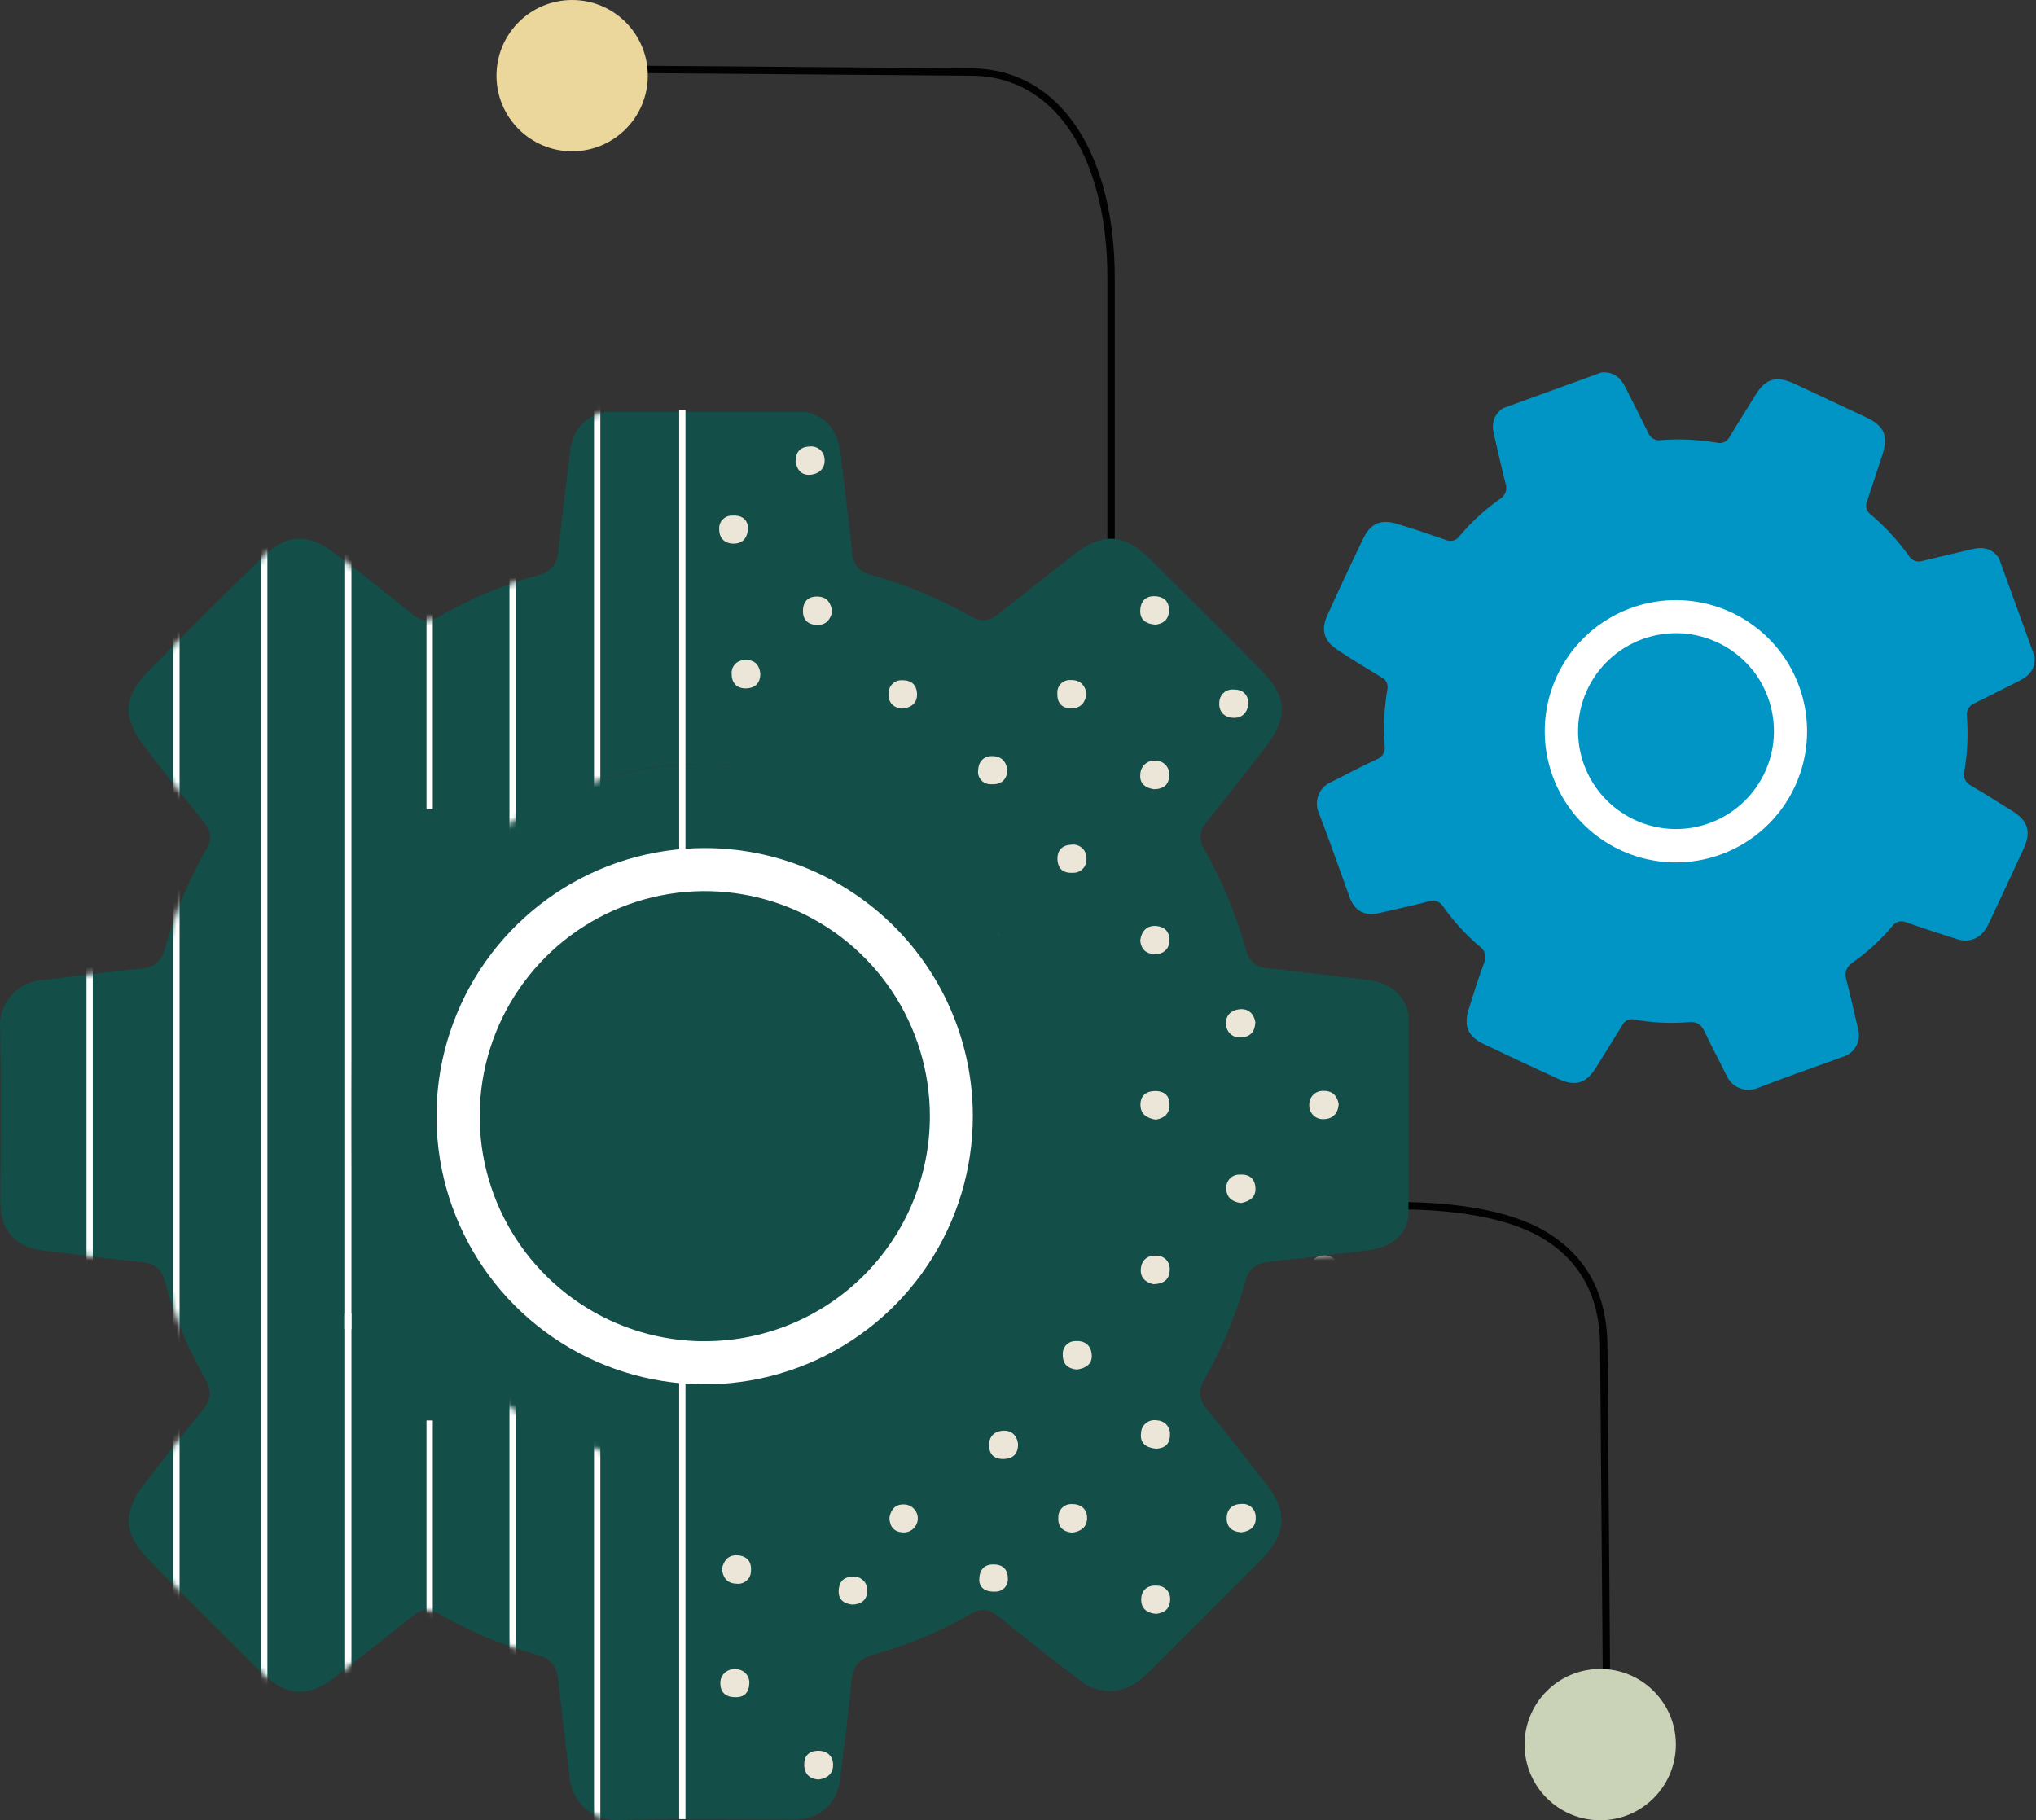 <svg width="340" height="304" viewBox="0 0 340 304" fill="none" xmlns="http://www.w3.org/2000/svg">
<rect x="0" y="0" width="340" height="304" fill="#333333" stroke="none"/>
<path d="M118.076 246.623C150.955 246.623 177.609 219.969 177.609 187.09C177.609 154.211 150.955 127.557 118.076 127.557C85.197 127.557 58.543 154.211 58.543 187.09C58.543 219.969 85.197 246.623 118.076 246.623Z" fill="#134E48"/>
<path d="M185.542 176.1V46.366C185.542 26.839 177.24 12.351 162.568 12.033L98.074 11.515" stroke="#020202" stroke-width="1.231" stroke-miterlimit="10"/>
<path d="M95.544 25.267C102.521 25.267 108.178 19.611 108.178 12.634C108.178 5.656 102.521 0 95.544 0C88.567 0 82.91 5.656 82.91 12.634C82.91 19.611 88.567 25.267 95.544 25.267Z" fill="#EBD69C"/>
<path d="M199.582 201.365H233.486C242.617 201.365 251.91 202.674 257.834 206.226C264.627 210.302 267.651 216.527 267.818 224.339L268.341 288.833" stroke="#020202" stroke-width="1.231" stroke-miterlimit="10"/>
<path d="M267.228 304C274.205 304 279.861 298.344 279.861 291.366C279.861 284.389 274.205 278.733 267.228 278.733C260.25 278.733 254.594 284.389 254.594 291.366C254.594 298.344 260.25 304 267.228 304Z" fill="#CAD2B8"/>
<path d="M228.106 163.626C222.643 163.02 217.192 162.301 211.73 161.717C209.715 161.505 208.618 160.603 208.066 158.61C206.433 152.713 204.072 147.042 201.04 141.728C200.11 140.091 200.299 138.782 201.457 137.346C204.72 133.303 207.899 129.188 211.101 125.096C215.244 119.806 215.071 116.371 210.372 111.649C204.392 105.651 198.393 99.656 192.376 93.665C187.654 88.965 184.085 88.793 178.946 92.907C174.887 96.153 170.755 99.305 166.696 102.568C165.126 103.837 163.806 103.887 162.13 102.946C156.868 99.958 151.258 97.63 145.426 96.014C143.433 95.457 142.537 94.372 142.325 92.356C141.74 86.894 141.022 81.443 140.41 75.981C140.003 72.362 138.4 69.817 134.758 68.809H100.793C97.347 69.728 95.599 72.083 95.186 75.491C94.529 80.947 93.817 86.398 93.277 91.872C93.059 94.127 92.163 95.435 89.864 96.064C84.106 97.641 78.573 99.946 73.399 102.924C71.701 103.887 70.331 103.787 68.811 102.546C64.479 99.027 60.125 95.541 55.643 92.211C51.366 89.032 47.77 89.199 43.95 92.93C37.391 99.34 30.895 105.836 24.462 112.418C20.72 116.237 20.564 119.862 23.71 124.11C27.051 128.565 30.537 132.93 34.039 137.273C35.152 138.682 35.509 139.985 34.551 141.65C31.509 146.962 29.143 152.633 27.508 158.532C26.901 160.731 25.631 161.611 23.443 161.789C17.808 162.251 12.218 163.148 6.594 163.721C3.476 164.033 -0.087 167.062 0.002 171.238C0.219 181.099 0.068 190.96 0.068 200.821C0.068 205.57 2.591 208.332 7.307 208.866C12.769 209.496 18.215 210.264 23.688 210.793C25.765 210.993 26.967 211.907 27.53 214C29.074 219.687 31.34 225.153 34.273 230.264C35.431 232.302 35.247 233.85 33.749 235.637C30.308 239.735 27.068 243.989 23.81 248.243C22.898 249.374 22.213 250.671 21.795 252.063C20.748 255.821 22.797 258.399 25.136 260.788C31.194 266.942 37.298 273.052 43.449 279.118C47.864 283.489 51.556 283.656 56.366 279.803C60.554 276.462 64.802 273.221 68.967 269.864C70.47 268.65 71.751 268.656 73.338 269.563C78.443 272.507 83.905 274.782 89.591 276.334C92.057 277.007 93.037 278.355 93.271 280.788C93.789 286.261 94.563 291.707 95.159 297.175C95.509 300.471 98.527 304.062 102.748 303.973C112.681 303.751 122.626 303.901 132.564 303.895C136.857 303.895 139.803 301.351 140.298 297.102C140.95 291.718 141.674 286.339 142.175 280.955C142.414 278.411 143.416 276.98 145.967 276.289C151.65 274.739 157.107 272.451 162.197 269.485C163.946 268.477 165.288 268.784 166.769 269.986C171.223 273.594 175.716 277.152 180.299 280.604C181.308 281.418 182.491 281.99 183.757 282.275C187.17 282.954 189.692 281.417 191.947 279.168C198.124 273.021 204.284 266.859 210.427 260.682C214.971 256.111 215.16 252.436 211.112 247.391C207.955 243.455 204.948 239.396 201.691 235.543C200.282 233.872 199.971 232.352 201.134 230.376C204.1 225.195 206.404 219.664 207.994 213.911C208.595 211.79 209.837 210.966 211.892 210.748C217.281 210.192 222.66 209.468 228.039 208.861C231.652 208.454 234.537 207.012 235.205 203.198V169.233C234.269 165.642 231.725 164.033 228.106 163.626ZM117.72 244.975C102.187 244.907 87.31 238.702 76.332 227.712C65.355 216.722 59.167 201.838 59.117 186.305C59.056 154.011 85.487 127.54 117.843 127.54C150.198 127.54 176.607 153.994 176.552 186.316C176.496 218.638 149.981 245.114 117.72 244.975Z" fill="#134E48"/>
<mask id="mask0_632_20399" style="mask-type:luminance" maskUnits="userSpaceOnUse" x="69" y="68" width="167" height="236">
<path d="M69.062 269.869C70.566 268.655 71.847 268.661 73.433 269.568L69.062 269.869ZM228.107 163.626C222.639 163.019 217.193 162.301 211.731 161.716C209.716 161.505 208.624 160.603 208.073 158.609C206.434 152.712 204.072 147.039 201.041 141.722C200.116 140.085 200.3 138.787 201.458 137.345C204.721 133.297 207.9 129.188 211.108 125.096C215.245 119.806 215.072 116.376 210.373 111.654C204.389 105.641 198.39 99.642 192.377 93.659C187.655 88.959 184.086 88.787 178.947 92.901C174.893 96.148 170.756 99.299 166.697 102.567C165.133 103.831 163.813 103.882 162.132 102.941C156.88 99.954 151.281 97.626 145.461 96.008C143.462 95.452 142.566 94.366 142.354 92.35C141.769 86.888 141.051 81.437 140.444 75.975C140.032 72.356 138.429 69.811 134.782 68.798H116.936L117.164 127.545C117.387 127.545 117.621 127.545 117.838 127.545C150.188 127.545 176.608 153.999 176.553 186.316C176.497 218.632 149.977 245.114 117.727 244.974H117.638L117.872 303.923H132.655C136.959 303.923 139.893 301.384 140.394 297.13C141.046 291.74 141.769 286.373 142.27 280.983C142.51 278.444 143.512 277.013 146.062 276.322C151.748 274.771 157.206 272.484 162.299 269.518C164.041 268.516 165.383 268.817 166.864 270.019C171.319 273.633 175.812 277.191 180.395 280.637C181.404 281.455 182.59 282.026 183.858 282.308C187.26 282.993 189.788 281.45 192.043 279.207C198.22 273.052 204.38 266.888 210.523 260.715C215.072 256.144 215.261 252.469 211.213 247.424C208.045 243.482 205.044 239.429 201.787 235.581C200.372 233.911 200.066 232.391 201.23 230.409C204.191 225.228 206.495 219.699 208.09 213.95C208.68 211.817 209.922 210.993 211.987 210.781C217.377 210.225 222.756 209.495 228.135 208.899C231.743 208.487 234.309 206.889 235.295 203.231V169.266C234.27 165.642 231.726 164.038 228.107 163.626Z" fill="white"/>
</mask>
<g mask="url(#mask0_632_20399)">
<path d="M207.298 255.915C208.863 255.714 209.787 254.929 209.693 253.364C209.699 253.067 209.644 252.771 209.531 252.496C209.417 252.221 209.248 251.972 209.033 251.766C208.819 251.56 208.563 251.4 208.284 251.298C208.005 251.195 207.707 251.152 207.41 251.171C205.867 251.171 204.882 251.978 204.849 253.515C204.815 255.052 205.767 255.831 207.298 255.915Z" fill="#ECE6D9"/>
<path d="M207.404 228.442C208.924 228.175 209.832 227.329 209.676 225.798C209.52 224.266 208.457 223.515 206.92 223.665C206.623 223.676 206.331 223.747 206.062 223.875C205.793 224.003 205.554 224.184 205.358 224.408C205.162 224.631 205.013 224.893 204.922 225.176C204.831 225.459 204.798 225.758 204.826 226.054C204.882 227.568 205.873 228.331 207.404 228.442Z" fill="#ECE6D9"/>
<path d="M207.064 145.78C208.59 145.669 209.509 144.912 209.553 143.375C209.574 143.08 209.534 142.783 209.436 142.504C209.337 142.225 209.183 141.969 208.982 141.751C208.782 141.534 208.539 141.36 208.268 141.24C207.998 141.12 207.706 141.056 207.41 141.053C205.94 140.919 204.804 141.654 204.72 143.213C204.637 144.772 205.522 145.574 207.064 145.78Z" fill="#ECE6D9"/>
<path d="M208.509 117.506C208.386 115.936 207.54 115.14 205.948 115.156C205.65 115.137 205.352 115.178 205.072 115.278C204.791 115.377 204.534 115.534 204.316 115.736C204.098 115.939 203.924 116.185 203.804 116.457C203.684 116.73 203.622 117.025 203.62 117.322C203.498 118.837 204.428 119.817 205.953 119.884C207.479 119.95 208.314 118.965 208.509 117.506Z" fill="#ECE6D9"/>
<path d="M192.626 214.477C194.491 214.405 195.326 213.581 195.332 212.038C195.355 211.742 195.316 211.444 195.219 211.164C195.121 210.883 194.967 210.626 194.765 210.408C194.563 210.19 194.318 210.016 194.046 209.897C193.774 209.778 193.48 209.716 193.183 209.717C191.64 209.594 190.632 210.424 190.51 211.944C190.387 213.464 191.423 214.221 192.626 214.477Z" fill="#ECE6D9"/>
<path d="M79.827 104.437C81.498 104.403 82.444 103.618 82.466 102.087C82.501 101.792 82.473 101.493 82.384 101.209C82.295 100.926 82.148 100.664 81.952 100.441C81.755 100.218 81.514 100.038 81.244 99.914C80.974 99.79 80.681 99.724 80.384 99.721C78.803 99.582 77.784 100.322 77.633 101.831C77.483 103.34 78.396 104.203 79.827 104.437Z" fill="#ECE6D9"/>
<path d="M80.115 159.495C81.786 159.267 82.638 158.454 82.515 156.895C82.515 156.599 82.453 156.307 82.333 156.037C82.213 155.767 82.038 155.526 81.818 155.328C81.599 155.13 81.341 154.98 81.06 154.889C80.779 154.797 80.482 154.765 80.188 154.796C78.662 154.796 77.643 155.648 77.71 157.173C77.696 157.489 77.749 157.805 77.865 158.098C77.983 158.392 78.161 158.658 78.388 158.878C78.616 159.097 78.888 159.266 79.185 159.372C79.483 159.479 79.8 159.521 80.115 159.495Z" fill="#ECE6D9"/>
<path d="M94.378 118.442C95.954 118.209 96.834 117.373 96.756 115.848C96.768 115.551 96.717 115.255 96.606 114.98C96.495 114.704 96.327 114.455 96.113 114.249C95.898 114.044 95.643 113.886 95.363 113.786C95.084 113.686 94.786 113.647 94.49 113.671C92.914 113.671 91.956 114.461 91.934 115.987C91.912 117.513 92.919 118.287 94.378 118.442Z" fill="#ECE6D9"/>
<path d="M94.559 145.885C96.124 145.707 96.909 144.772 96.787 143.296C96.773 143.002 96.701 142.713 96.575 142.446C96.449 142.18 96.271 141.941 96.052 141.743C95.833 141.546 95.577 141.394 95.299 141.297C95.021 141.199 94.726 141.158 94.431 141.175C92.889 141.175 91.97 142.105 91.993 143.597C92.015 145.089 92.967 145.885 94.559 145.885Z" fill="#ECE6D9"/>
<path d="M92.019 225.992C92.058 227.468 92.81 228.453 94.386 228.515C95.962 228.576 96.88 227.702 96.919 226.159C96.938 225.862 96.897 225.565 96.799 225.284C96.701 225.003 96.547 224.744 96.347 224.524C96.147 224.303 95.905 224.125 95.635 223.999C95.365 223.874 95.073 223.804 94.776 223.793C93.256 223.637 92.264 224.4 92.019 225.992Z" fill="#ECE6D9"/>
<path d="M96.951 253.653C96.795 252.177 95.977 251.248 94.418 251.314C94.087 251.294 93.756 251.347 93.449 251.47C93.142 251.593 92.866 251.783 92.642 252.026C92.417 252.27 92.25 252.56 92.151 252.876C92.053 253.192 92.026 253.526 92.073 253.853C92.135 255.184 93.048 255.969 94.395 256.014C95.96 256.064 96.817 255.212 96.951 253.653Z" fill="#ECE6D9"/>
<path d="M110.841 239.705C110.741 238.213 110.006 237.288 108.374 237.316C106.743 237.344 105.991 238.33 106.025 239.827C106.052 241.18 106.865 241.977 108.252 242.055C109.861 242.088 110.741 241.292 110.841 239.705Z" fill="#ECE6D9"/>
<path d="M110.922 267.139C110.677 265.691 109.836 264.773 108.311 264.828C107.983 264.826 107.658 264.89 107.356 265.017C107.053 265.144 106.78 265.331 106.552 265.567C106.325 265.803 106.148 266.083 106.031 266.389C105.915 266.696 105.863 267.023 105.877 267.351C105.892 267.678 105.973 268 106.115 268.295C106.258 268.59 106.459 268.853 106.706 269.069C106.954 269.284 107.242 269.446 107.554 269.546C107.867 269.646 108.196 269.682 108.522 269.65C110.031 269.561 110.828 268.615 110.922 267.139Z" fill="#ECE6D9"/>
<path d="M170 241.093C169.783 239.667 168.886 238.799 167.327 238.966C165.768 239.133 165.05 240.185 165.184 241.705C165.317 243.136 166.297 243.715 167.645 243.671C169.204 243.615 170.056 242.78 170 241.093Z" fill="#ECE6D9"/>
<path d="M162.353 212.306C162.481 213.815 163.511 214.533 164.987 214.461C165.283 214.472 165.578 214.42 165.853 214.31C166.127 214.199 166.376 214.031 166.581 213.818C166.787 213.604 166.945 213.35 167.045 213.071C167.146 212.793 167.186 212.496 167.164 212.2C167.164 210.697 166.284 209.728 164.736 209.762C163.188 209.795 162.309 210.636 162.353 212.306Z" fill="#ECE6D9"/>
<path d="M134.176 157.216C134.271 158.814 135.29 159.443 136.777 159.393C137.072 159.4 137.365 159.346 137.638 159.235C137.912 159.123 138.159 158.956 138.364 158.744C138.57 158.532 138.729 158.28 138.833 158.004C138.936 157.727 138.981 157.432 138.965 157.138C138.994 156.809 138.95 156.479 138.836 156.17C138.722 155.86 138.54 155.58 138.305 155.35C138.07 155.119 137.786 154.944 137.474 154.836C137.163 154.728 136.831 154.691 136.504 154.727C135.067 154.766 134.065 155.545 134.176 157.216Z" fill="#ECE6D9"/>
<path d="M136.518 214.567C138.389 214.361 139.174 213.342 139.018 211.905C138.862 210.469 137.832 209.6 136.234 209.828C135.939 209.845 135.65 209.922 135.386 210.055C135.122 210.187 134.887 210.372 134.697 210.599C134.507 210.825 134.365 211.088 134.28 211.371C134.194 211.654 134.168 211.951 134.202 212.245C134.263 213.798 135.237 214.472 136.518 214.567Z" fill="#ECE6D9"/>
<path d="M153.313 171.137C153.141 169.506 152.2 168.559 150.752 168.548C149.21 168.548 148.397 169.661 148.402 171.109C148.402 172.49 149.343 173.203 150.68 173.297C152.3 173.437 153.013 172.44 153.313 171.137Z" fill="#ECE6D9"/>
<path d="M168.216 128.925C168.183 127.383 167.403 126.37 165.883 126.281C164.363 126.191 163.416 127.099 163.344 128.636C163.303 128.93 163.326 129.23 163.412 129.515C163.498 129.8 163.645 130.062 163.843 130.285C164.04 130.507 164.283 130.684 164.556 130.803C164.828 130.922 165.124 130.98 165.421 130.974C166.913 131.091 167.971 130.49 168.216 128.925Z" fill="#ECE6D9"/>
<path d="M178.879 90.828C180.349 90.678 181.352 89.893 181.379 88.373C181.407 86.853 180.327 86.017 178.807 86.012C177.443 86.012 176.58 86.708 176.507 88.155C176.441 89.753 177.331 90.516 178.879 90.828Z" fill="#ECE6D9"/>
<path d="M178.999 255.971C180.446 255.804 181.51 255.091 181.538 253.576C181.565 252.062 180.535 251.182 179.026 251.204C178.731 251.184 178.434 251.226 178.155 251.326C177.877 251.426 177.621 251.583 177.406 251.786C177.191 251.989 177.02 252.235 176.904 252.508C176.788 252.78 176.729 253.074 176.732 253.37C176.627 254.929 177.389 255.77 178.999 255.971Z" fill="#ECE6D9"/>
<path d="M192.945 104.32C194.543 104.142 195.278 103.206 195.206 101.709C195.139 100.322 194.248 99.632 192.89 99.57C191.219 99.504 190.462 100.528 190.412 101.959C190.362 103.529 191.42 104.214 192.945 104.32Z" fill="#ECE6D9"/>
<path d="M82.661 267.088C82.461 265.613 81.548 264.861 79.994 264.978C79.699 264.97 79.405 265.023 79.132 265.135C78.858 265.247 78.611 265.414 78.406 265.627C78.201 265.84 78.043 266.093 77.941 266.371C77.84 266.648 77.798 266.944 77.817 267.239C77.817 268.737 78.691 269.65 80.278 269.6C81.865 269.55 82.661 268.698 82.661 267.088Z" fill="#ECE6D9"/>
<path d="M80.068 214.634C81.577 214.506 82.557 213.787 82.585 212.223C82.617 211.928 82.587 211.629 82.497 211.346C82.408 211.063 82.26 210.801 82.065 210.578C81.869 210.354 81.629 210.174 81.361 210.048C81.092 209.922 80.799 209.853 80.503 209.845C80.177 209.78 79.841 209.786 79.517 209.862C79.194 209.939 78.891 210.085 78.629 210.289C78.368 210.494 78.153 210.753 78.001 211.048C77.848 211.343 77.762 211.668 77.746 212C77.574 213.504 78.537 214.367 80.068 214.634Z" fill="#ECE6D9"/>
<path d="M193.067 269.534C194.425 269.367 195.4 268.721 195.405 267.123C195.424 266.828 195.381 266.533 195.281 266.255C195.181 265.977 195.024 265.722 194.822 265.507C194.62 265.291 194.375 265.119 194.104 265.002C193.833 264.885 193.54 264.824 193.245 264.824C191.742 264.684 190.645 265.475 190.578 267.001C190.511 268.526 191.374 269.378 193.067 269.534Z" fill="#ECE6D9"/>
<path d="M195.457 294.813C195.368 293.143 194.499 292.33 192.923 292.357C192.626 292.342 192.329 292.387 192.05 292.489C191.77 292.591 191.514 292.747 191.296 292.95C191.078 293.152 190.903 293.396 190.781 293.667C190.659 293.939 190.592 294.232 190.585 294.529C190.462 296.077 191.403 297.007 192.923 297.09C194.444 297.174 195.301 296.222 195.457 294.813Z" fill="#ECE6D9"/>
<path d="M223.55 184.343C223.272 182.957 222.476 182.116 220.872 182.194C220.577 182.194 220.285 182.253 220.012 182.367C219.74 182.481 219.493 182.648 219.285 182.858C219.078 183.069 218.915 183.318 218.805 183.592C218.695 183.866 218.641 184.16 218.645 184.455C218.617 184.785 218.661 185.118 218.775 185.429C218.89 185.74 219.071 186.022 219.306 186.256C219.541 186.49 219.825 186.669 220.137 186.781C220.449 186.893 220.781 186.935 221.112 186.905C222.609 186.871 223.478 185.908 223.55 184.343Z" fill="#ECE6D9"/>
<path d="M220.837 76.825C222.323 76.658 223.404 75.973 223.404 74.425C223.404 72.878 222.507 72.087 220.898 72.059C220.601 72.03 220.301 72.062 220.018 72.155C219.734 72.248 219.472 72.398 219.25 72.597C219.028 72.796 218.849 73.039 218.725 73.311C218.601 73.582 218.536 73.877 218.532 74.175C218.431 75.573 219.25 76.614 220.837 76.825Z" fill="#ECE6D9"/>
<path d="M220.429 131.748C222.444 131.859 223.341 131.013 223.43 129.521C223.47 129.225 223.449 128.923 223.367 128.636C223.285 128.349 223.144 128.081 222.954 127.851C222.764 127.621 222.527 127.433 222.26 127.298C221.993 127.164 221.702 127.086 221.403 127.071C219.889 126.904 218.764 127.667 218.619 129.159C218.474 130.651 219.237 131.603 220.429 131.748Z" fill="#ECE6D9"/>
<path d="M223.551 239.716C223.517 238.257 222.86 237.216 221.257 237.172C220.927 237.128 220.591 237.159 220.275 237.262C219.958 237.365 219.669 237.538 219.428 237.768C219.187 237.997 219.001 238.278 218.883 238.589C218.765 238.9 218.718 239.234 218.746 239.566C218.715 239.86 218.747 240.158 218.839 240.439C218.932 240.72 219.083 240.978 219.282 241.197C219.481 241.416 219.724 241.59 219.996 241.708C220.267 241.826 220.56 241.885 220.856 241.882C222.454 242.005 223.345 241.292 223.551 239.716Z" fill="#ECE6D9"/>
<path d="M223.674 294.556C223.557 293.242 222.755 292.39 221.19 292.329C220.894 292.297 220.593 292.327 220.309 292.417C220.024 292.507 219.761 292.654 219.536 292.85C219.31 293.046 219.128 293.286 219 293.556C218.872 293.825 218.8 294.119 218.791 294.417C218.738 294.744 218.757 295.078 218.847 295.397C218.936 295.715 219.094 296.01 219.309 296.262C219.524 296.514 219.791 296.715 220.092 296.854C220.393 296.992 220.72 297.063 221.051 297.062C222.655 297.19 223.429 296.221 223.674 294.556Z" fill="#ECE6D9"/>
<path d="M237.688 115.897C237.61 114.333 236.831 113.475 235.21 113.503C233.59 113.531 232.844 114.617 232.861 116.031C232.85 116.33 232.902 116.629 233.014 116.907C233.125 117.186 233.293 117.438 233.508 117.647C233.722 117.857 233.978 118.02 234.258 118.125C234.539 118.23 234.839 118.275 235.138 118.258C236.697 118.269 237.566 117.401 237.688 115.897Z" fill="#ECE6D9"/>
<path d="M232.852 143.485C233.158 144.944 233.965 145.868 235.541 145.713C237.117 145.557 237.852 144.566 237.696 143.062C237.683 142.767 237.61 142.478 237.48 142.212C237.351 141.947 237.168 141.711 236.944 141.519C236.719 141.327 236.457 141.184 236.175 141.098C235.892 141.012 235.595 140.985 235.301 141.019C233.759 141.069 232.991 142.038 232.852 143.485Z" fill="#ECE6D9"/>
<path d="M233.027 280.932C233.083 282.407 233.835 283.304 235.422 283.348C236.775 283.387 237.688 282.791 237.849 281.372C237.912 281.049 237.904 280.716 237.827 280.396C237.75 280.076 237.606 279.777 237.403 279.518C237.2 279.258 236.944 279.046 236.653 278.894C236.361 278.742 236.04 278.655 235.711 278.638C234.252 278.465 233.295 279.412 233.027 280.932Z" fill="#ECE6D9"/>
<path d="M193.03 241.956C194.433 241.9 195.385 241.249 195.379 239.612C195.401 239.315 195.363 239.017 195.268 238.734C195.172 238.452 195.021 238.192 194.823 237.969C194.626 237.747 194.385 237.566 194.116 237.438C193.847 237.31 193.555 237.237 193.258 237.223C192.932 237.155 192.594 237.16 192.27 237.238C191.946 237.315 191.643 237.464 191.383 237.672C191.124 237.881 190.913 238.145 190.767 238.445C190.622 238.744 190.544 239.073 190.541 239.406C190.363 240.993 191.32 241.772 193.03 241.956Z" fill="#ECE6D9"/>
<path d="M193.006 186.995C194.431 186.761 195.333 186.004 195.305 184.439C195.305 183.031 194.481 182.268 193.078 182.212C191.569 182.173 190.483 182.841 190.45 184.439C190.417 186.038 191.474 186.756 193.006 186.995Z" fill="#ECE6D9"/>
<path d="M190.418 157.028C190.518 158.592 191.481 159.383 192.979 159.333C193.274 159.352 193.569 159.31 193.847 159.211C194.125 159.111 194.38 158.955 194.596 158.753C194.811 158.551 194.983 158.308 195.1 158.037C195.218 157.766 195.279 157.473 195.279 157.178C195.368 155.619 194.477 154.717 192.974 154.645C191.47 154.572 190.624 155.547 190.418 157.028Z" fill="#ECE6D9"/>
<path d="M192.704 131.809C194.375 131.781 195.249 131.024 195.243 129.431C195.265 129.135 195.226 128.837 195.13 128.555C195.034 128.274 194.883 128.014 194.685 127.792C194.488 127.57 194.248 127.39 193.979 127.262C193.71 127.134 193.419 127.062 193.122 127.048C192.794 126.998 192.458 127.019 192.138 127.109C191.818 127.198 191.521 127.355 191.266 127.568C191.011 127.781 190.805 128.046 190.66 128.345C190.515 128.645 190.436 128.971 190.427 129.303C190.266 130.879 191.273 131.603 192.704 131.809Z" fill="#ECE6D9"/>
<path d="M195.245 74.648C195.061 72.793 194.203 71.997 192.6 72.114C191.236 72.209 190.328 72.933 190.328 74.308C190.328 75.806 191.18 76.736 192.761 76.791C194.443 76.853 194.983 75.722 195.245 74.648Z" fill="#ECE6D9"/>
<path d="M80.022 76.989C81.542 76.788 82.478 75.986 82.461 74.461C82.461 73.108 81.631 72.311 80.234 72.233C78.63 72.122 77.673 72.952 77.584 74.461C77.494 75.97 78.519 76.755 80.022 76.989Z" fill="#ECE6D9"/>
<path d="M79.719 131.893C81.528 131.97 82.458 131.152 82.503 129.665C82.547 128.179 81.584 127.238 80.064 127.215C79.466 127.188 78.882 127.397 78.437 127.797C77.992 128.197 77.722 128.756 77.686 129.354C77.492 130.868 78.399 131.698 79.719 131.893Z" fill="#ECE6D9"/>
<path d="M82.574 184.443C82.368 182.851 81.344 182.172 79.824 182.355C78.504 182.511 77.597 183.341 77.686 184.7C77.764 186.186 78.666 187.138 80.247 187.049C81.828 186.96 82.53 185.941 82.574 184.443Z" fill="#ECE6D9"/>
<path d="M80.225 242.08C81.895 241.968 82.686 241.122 82.602 239.563C82.602 239.267 82.543 238.974 82.429 238.7C82.314 238.427 82.146 238.18 81.934 237.972C81.723 237.765 81.472 237.602 81.197 237.492C80.921 237.383 80.627 237.33 80.331 237.336C78.744 237.264 77.847 238.249 77.781 239.708C77.714 241.256 78.727 242.002 80.225 242.08Z" fill="#ECE6D9"/>
<path d="M179.861 228.731C181.398 228.503 182.456 227.762 182.311 226.203C182.177 224.733 181.197 223.864 179.616 223.976C179.319 223.971 179.025 224.028 178.752 224.144C178.479 224.261 178.234 224.433 178.032 224.651C177.83 224.868 177.676 225.126 177.581 225.407C177.486 225.688 177.45 225.985 177.478 226.281C177.472 227.84 178.346 228.614 179.861 228.731Z" fill="#ECE6D9"/>
<path d="M176.59 143.568C176.69 145.178 177.642 145.868 179.201 145.762C179.499 145.771 179.795 145.718 180.072 145.607C180.348 145.496 180.599 145.329 180.808 145.117C181.017 144.905 181.18 144.652 181.286 144.374C181.393 144.096 181.442 143.799 181.429 143.502C181.462 143.169 181.42 142.834 181.306 142.52C181.192 142.206 181.01 141.922 180.771 141.689C180.533 141.455 180.245 141.278 179.929 141.171C179.613 141.063 179.277 141.028 178.945 141.068C177.436 141.124 176.518 141.965 176.59 143.568Z" fill="#ECE6D9"/>
<path d="M181.451 115.908C181.212 114.377 180.337 113.536 178.795 113.575C178.497 113.554 178.198 113.597 177.918 113.701C177.638 113.805 177.384 113.969 177.172 114.18C176.961 114.391 176.798 114.645 176.694 114.925C176.589 115.205 176.546 115.505 176.568 115.803C176.512 117.334 177.281 118.308 178.884 118.308C180.488 118.308 181.223 117.328 181.451 115.908Z" fill="#ECE6D9"/>
<path d="M110.739 184.711C110.605 183.096 109.809 182.222 108.2 182.3C107.901 182.286 107.603 182.334 107.323 182.44C107.044 182.546 106.789 182.709 106.575 182.918C106.361 183.127 106.192 183.377 106.079 183.654C105.966 183.931 105.911 184.228 105.917 184.527C105.856 186.03 106.73 186.96 108.3 187.038C109.959 187.105 110.589 186.08 110.739 184.711Z" fill="#ECE6D9"/>
<path d="M110.873 294.869C110.723 293.415 110.055 292.424 108.412 292.458C108.101 292.451 107.792 292.505 107.502 292.618C107.213 292.73 106.948 292.899 106.723 293.113C106.499 293.328 106.318 293.585 106.193 293.87C106.068 294.154 106 294.46 105.993 294.771C105.986 295.082 106.04 295.391 106.153 295.681C106.265 295.971 106.434 296.235 106.648 296.46C106.863 296.685 107.12 296.865 107.405 296.99C107.689 297.115 107.996 297.184 108.306 297.191C109.837 297.252 110.739 296.417 110.873 294.869Z" fill="#ECE6D9"/>
<path d="M164.705 297.207C166.408 296.895 167.372 296.121 167.271 294.568C167.171 293.015 166.097 292.291 164.577 292.402C163.212 292.502 162.472 293.315 162.438 294.713C162.399 296.417 163.585 296.829 164.705 297.207Z" fill="#ECE6D9"/>
<path d="M167.182 184.85C167.121 183.068 166.208 182.244 164.682 182.239C163.352 182.239 162.427 182.94 162.321 184.338C162.267 184.976 162.464 185.609 162.872 186.103C163.279 186.597 163.864 186.911 164.501 186.978C165.137 187.045 165.775 186.86 166.276 186.462C166.777 186.064 167.103 185.485 167.182 184.85Z" fill="#ECE6D9"/>
<path d="M164.65 76.904C166.137 76.542 167.167 75.868 167.022 74.248C166.878 72.627 165.792 72.021 164.289 72.143C163.991 72.133 163.695 72.188 163.421 72.304C163.146 72.421 162.901 72.596 162.702 72.817C162.502 73.038 162.354 73.3 162.266 73.585C162.178 73.87 162.154 74.17 162.195 74.465C162.24 76.041 163.22 76.725 164.65 76.904Z" fill="#ECE6D9"/>
<path d="M124.894 87.929C124.733 86.688 123.781 85.992 122.238 86.109C121.943 86.105 121.65 86.163 121.378 86.28C121.107 86.397 120.863 86.569 120.662 86.785C120.461 87.002 120.308 87.258 120.212 87.538C120.116 87.817 120.08 88.114 120.106 88.408C120.106 89.984 121.136 90.83 122.589 90.791C124.042 90.752 124.95 89.806 124.894 87.929Z" fill="#ECE6D9"/>
<path d="M125.039 171.136C124.933 169.499 124.042 168.58 122.517 168.625C122.182 168.6 121.847 168.652 121.535 168.776C121.224 168.899 120.944 169.092 120.717 169.338C120.49 169.585 120.322 169.88 120.224 170.201C120.127 170.522 120.104 170.86 120.156 171.191C120.164 171.488 120.231 171.781 120.353 172.051C120.476 172.322 120.651 172.565 120.869 172.767C121.087 172.969 121.343 173.125 121.622 173.226C121.901 173.328 122.198 173.372 122.494 173.357C124.104 173.363 124.955 172.617 125.039 171.136Z" fill="#ECE6D9"/>
<path d="M125.033 198.536C124.966 197.1 124.192 196.309 122.572 196.309C121.124 196.309 120.317 197.094 120.2 198.375C120.144 198.7 120.162 199.034 120.251 199.352C120.34 199.669 120.499 199.963 120.716 200.212C120.933 200.461 121.203 200.659 121.505 200.79C121.808 200.922 122.136 200.985 122.466 200.975C123.986 201.047 124.916 200.201 125.033 198.536Z" fill="#ECE6D9"/>
<path d="M125.041 226.125C124.952 224.499 124.084 223.686 122.508 223.786C121.172 223.876 120.281 224.65 120.247 226.014C120.207 226.342 120.24 226.675 120.344 226.989C120.448 227.303 120.62 227.59 120.849 227.828C121.078 228.067 121.357 228.252 121.666 228.37C121.975 228.487 122.306 228.535 122.636 228.508C124.178 228.53 125.014 227.612 125.041 226.125Z" fill="#ECE6D9"/>
<path d="M125.115 281.31C125.159 280.984 125.131 280.652 125.032 280.339C124.932 280.025 124.765 279.738 124.542 279.497C124.318 279.255 124.044 279.067 123.739 278.944C123.434 278.822 123.105 278.768 122.777 278.788C122.448 278.757 122.117 278.798 121.805 278.908C121.494 279.019 121.211 279.196 120.975 279.427C120.739 279.658 120.556 279.937 120.44 280.246C120.323 280.555 120.275 280.886 120.299 281.215C120.299 282.496 121.073 283.364 122.493 283.442C124.069 283.565 125.004 282.908 125.115 281.31Z" fill="#ECE6D9"/>
<path d="M132.855 77.104C133.084 78.496 133.886 79.47 135.461 79.275C136.948 79.092 137.867 78.05 137.688 76.586C137.663 76.291 137.578 76.004 137.441 75.742C137.303 75.48 137.114 75.248 136.885 75.06C136.656 74.872 136.393 74.731 136.109 74.646C135.825 74.561 135.527 74.533 135.233 74.565C133.613 74.621 132.872 75.489 132.855 77.104Z" fill="#ECE6D9"/>
<path d="M138.984 102.175C138.767 100.733 138.16 99.681 136.523 99.625C135.115 99.581 134.24 100.316 134.107 101.658C133.962 103.116 134.563 104.224 136.217 104.364C137.871 104.503 138.617 103.573 138.984 102.175Z" fill="#ECE6D9"/>
<path d="M151.056 283.47C152.727 283.375 153.456 282.356 153.362 280.909C153.351 280.612 153.281 280.321 153.156 280.052C153.032 279.782 152.854 279.541 152.635 279.341C152.415 279.142 152.158 278.988 151.879 278.889C151.599 278.79 151.302 278.748 151.006 278.765C149.514 278.765 148.551 279.583 148.551 281.165C148.551 282.746 149.581 283.392 151.056 283.47Z" fill="#ECE6D9"/>
<path d="M139.057 184.545C138.851 183.019 137.943 182.223 136.401 182.279C136.103 182.257 135.803 182.3 135.523 182.404C135.243 182.509 134.989 182.672 134.778 182.883C134.567 183.095 134.403 183.349 134.299 183.629C134.195 183.909 134.152 184.208 134.173 184.506C134.14 186.043 134.903 187.012 136.506 187.012C138.11 187.012 138.828 185.976 139.057 184.545Z" fill="#ECE6D9"/>
<path d="M142.292 267.987C143.767 267.953 144.803 267.263 144.809 265.731C144.841 265.406 144.801 265.078 144.69 264.77C144.58 264.463 144.402 264.184 144.17 263.954C143.938 263.724 143.657 263.549 143.349 263.441C143.04 263.333 142.711 263.296 142.387 263.332C141.045 263.332 140.204 264.017 140.07 265.409C139.914 266.995 140.699 267.781 142.292 267.987Z" fill="#ECE6D9"/>
<path d="M150.717 200.986C152.321 200.842 153.24 200.018 153.267 198.514C153.301 196.888 152.193 196.242 150.695 196.248C149.309 196.248 148.468 197 148.468 198.397C148.437 198.717 148.472 199.039 148.57 199.344C148.668 199.65 148.827 199.932 149.037 200.174C149.247 200.417 149.505 200.613 149.794 200.753C150.083 200.893 150.397 200.972 150.717 200.986Z" fill="#ECE6D9"/>
<path d="M148.34 88.278C148.39 89.798 149.186 90.795 150.717 90.828C151.048 90.857 151.382 90.813 151.694 90.699C152.006 90.586 152.289 90.405 152.524 90.17C152.759 89.934 152.939 89.651 153.052 89.338C153.165 89.026 153.208 88.692 153.178 88.362C153.151 86.858 152.121 86.028 150.567 86.067C149.158 86.106 148.418 86.908 148.34 88.278Z" fill="#ECE6D9"/>
<path d="M136.651 297.2C138.355 297.011 139.19 296.047 139.118 294.583C139.045 293.119 137.926 292.306 136.395 292.406C134.986 292.5 134.274 293.358 134.302 294.744C134.335 296.298 135.198 297.083 136.651 297.2Z" fill="#ECE6D9"/>
<path d="M96.857 170.986C96.662 169.544 95.782 168.603 94.284 168.687C93.954 168.679 93.627 168.744 93.324 168.876C93.021 169.008 92.751 169.204 92.532 169.451C92.313 169.698 92.15 169.989 92.054 170.305C91.959 170.621 91.933 170.954 91.979 171.281C91.985 171.578 92.052 171.869 92.175 172.139C92.299 172.408 92.477 172.648 92.698 172.846C92.919 173.043 93.179 173.192 93.46 173.284C93.742 173.376 94.04 173.409 94.335 173.38C95.855 173.364 96.818 172.612 96.857 170.986Z" fill="#ECE6D9"/>
<path d="M218.59 156.955C218.718 158.369 219.492 159.288 221.068 159.304C222.432 159.304 223.295 158.614 223.434 157.244C223.573 155.713 222.822 154.711 221.251 154.605C219.681 154.499 218.824 155.384 218.59 156.955Z" fill="#ECE6D9"/>
<path d="M150.628 118.347C152.153 118.207 153.167 117.45 153.139 115.941C153.111 114.432 152.259 113.586 150.633 113.608C150.342 113.591 150.05 113.635 149.777 113.736C149.503 113.838 149.254 113.995 149.045 114.199C148.835 114.402 148.67 114.646 148.56 114.916C148.451 115.187 148.398 115.477 148.406 115.769C148.289 117.227 149.052 118.18 150.628 118.347Z" fill="#ECE6D9"/>
<path d="M150.321 145.809C152.548 145.809 153.227 144.662 153.199 143.331C153.16 141.905 152.086 140.987 150.571 141.132C149.285 141.254 148.4 142.045 148.439 143.42C148.478 144.907 149.213 145.803 150.321 145.809Z" fill="#ECE6D9"/>
<path d="M150.942 228.487C152.479 228.303 153.381 227.412 153.292 225.948C153.202 224.484 152.228 223.615 150.647 223.721C150.352 223.719 150.059 223.779 149.788 223.896C149.517 224.012 149.273 224.184 149.071 224.399C148.87 224.614 148.715 224.869 148.616 225.147C148.517 225.425 148.477 225.721 148.497 226.015C148.497 227.552 149.377 228.37 150.942 228.487Z" fill="#ECE6D9"/>
<path d="M207.327 283.427C208.758 283.249 209.771 282.614 209.727 281C209.682 279.385 208.574 278.689 207.137 278.706C206.843 278.698 206.55 278.75 206.276 278.86C206.003 278.969 205.754 279.133 205.546 279.341C205.337 279.549 205.173 279.798 205.064 280.072C204.955 280.345 204.903 280.638 204.91 280.933C204.838 282.497 205.74 283.271 207.327 283.427Z" fill="#ECE6D9"/>
<path d="M207.264 200.924C208.734 200.607 209.77 199.933 209.647 198.324C209.525 196.715 208.484 196.052 206.958 196.175C206.661 196.171 206.366 196.229 206.092 196.345C205.819 196.461 205.572 196.632 205.368 196.848C205.164 197.064 205.007 197.32 204.907 197.6C204.807 197.88 204.766 198.178 204.787 198.474C204.792 200.028 205.805 200.741 207.264 200.924Z" fill="#ECE6D9"/>
<path d="M221.265 214.433C222.886 214.204 223.632 213.185 223.493 211.771C223.481 211.476 223.409 211.187 223.283 210.92C223.156 210.653 222.977 210.415 222.756 210.219C222.535 210.024 222.277 209.875 221.996 209.782C221.716 209.689 221.42 209.653 221.126 209.677C219.573 209.716 218.671 210.702 218.721 212.139C218.771 213.575 219.734 214.427 221.265 214.433Z" fill="#ECE6D9"/>
<path d="M120.555 262.005C120.716 263.453 121.379 264.449 122.999 264.494C123.294 264.531 123.593 264.507 123.877 264.422C124.162 264.337 124.426 264.194 124.652 264.002C124.878 263.81 125.062 263.573 125.192 263.305C125.321 263.038 125.394 262.747 125.404 262.45C125.555 260.98 124.875 259.906 123.266 259.766C121.657 259.627 120.878 260.563 120.555 262.005Z" fill="#ECE6D9"/>
<path d="M122.202 145.853C124.118 145.887 124.936 145.024 124.936 143.504C124.936 141.984 124.04 141.121 122.458 141.126C122.159 141.111 121.86 141.157 121.579 141.263C121.299 141.369 121.043 141.531 120.828 141.74C120.613 141.949 120.444 142.201 120.331 142.478C120.217 142.756 120.163 143.054 120.17 143.353C120.092 144.74 120.788 145.809 122.202 145.853Z" fill="#ECE6D9"/>
<path d="M126.975 112.473C126.763 110.864 125.861 110.118 124.285 110.246C123.989 110.249 123.697 110.314 123.428 110.436C123.158 110.558 122.917 110.735 122.72 110.956C122.522 111.176 122.373 111.435 122.281 111.717C122.189 111.998 122.157 112.295 122.186 112.59C122.186 114.077 123.077 115.04 124.67 114.962C126.262 114.884 126.98 113.932 126.975 112.473Z" fill="#ECE6D9"/>
<path d="M221.368 269.474C222.755 269.357 223.596 268.555 223.562 267.012C223.578 266.719 223.532 266.425 223.428 266.15C223.324 265.875 223.163 265.624 222.957 265.415C222.75 265.205 222.502 265.041 222.229 264.933C221.956 264.824 221.662 264.774 221.368 264.785C219.837 264.691 218.796 265.559 218.763 267.012C218.729 268.466 219.609 269.407 221.368 269.474Z" fill="#ECE6D9"/>
<path d="M164.75 159.443C166.354 159.198 167.206 158.385 167.1 156.849C166.994 155.312 165.808 154.621 164.394 154.761C164.099 154.765 163.809 154.831 163.542 154.954C163.274 155.076 163.035 155.253 162.839 155.473C162.644 155.693 162.496 155.951 162.405 156.231C162.314 156.511 162.282 156.806 162.311 157.099C162.35 158.642 163.347 159.287 164.75 159.443Z" fill="#ECE6D9"/>
<path d="M237.688 88.3C237.599 86.697 236.652 85.951 235.138 85.967C234.843 85.951 234.548 85.994 234.271 86.096C233.994 86.197 233.74 86.354 233.526 86.557C233.312 86.76 233.141 87.004 233.025 87.275C232.908 87.546 232.849 87.838 232.849 88.133C232.804 88.46 232.832 88.793 232.931 89.107C233.03 89.422 233.198 89.711 233.422 89.953C233.647 90.195 233.922 90.383 234.228 90.506C234.534 90.629 234.864 90.682 235.193 90.661C235.518 90.694 235.845 90.657 236.154 90.552C236.463 90.447 236.745 90.277 236.982 90.053C237.219 89.829 237.404 89.556 237.526 89.254C237.648 88.951 237.703 88.626 237.688 88.3Z" fill="#ECE6D9"/>
<path d="M235.606 228.411C237.109 228.188 237.9 227.297 237.8 225.783C237.807 225.486 237.75 225.191 237.635 224.917C237.52 224.644 237.348 224.397 237.131 224.195C236.914 223.992 236.656 223.838 236.375 223.742C236.094 223.647 235.796 223.611 235.5 223.639C233.891 223.639 233.017 224.58 232.989 226.039C232.956 227.598 234.047 228.277 235.606 228.411Z" fill="#ECE6D9"/>
<path d="M209.638 170.718C209.382 169.254 208.419 168.374 206.943 168.563C205.468 168.753 204.532 169.738 204.772 171.275C204.802 171.569 204.891 171.855 205.033 172.114C205.174 172.374 205.366 172.602 205.598 172.787C205.829 172.971 206.094 173.108 206.379 173.189C206.664 173.27 206.961 173.293 207.255 173.257C208.859 173.185 209.56 172.249 209.638 170.718Z" fill="#ECE6D9"/>
<path d="M232.957 253.481C233.23 254.884 233.876 255.914 235.524 255.858C237.172 255.803 237.901 254.845 237.829 253.342C237.842 253.045 237.794 252.75 237.687 252.474C237.58 252.197 237.416 251.946 237.207 251.737C236.997 251.527 236.746 251.364 236.47 251.256C236.194 251.149 235.898 251.101 235.602 251.114C234.009 251.098 233.196 252.011 232.957 253.481Z" fill="#ECE6D9"/>
<path d="M209.514 88.731C209.592 86.899 208.679 86.097 207.159 86.014C205.811 85.941 204.826 86.615 204.681 87.985C204.616 88.31 204.623 88.646 204.701 88.968C204.778 89.291 204.925 89.593 205.131 89.853C205.337 90.113 205.598 90.325 205.894 90.474C206.19 90.624 206.515 90.707 206.847 90.719C208.272 90.863 209.369 90.112 209.514 88.731Z" fill="#ECE6D9"/>
<path d="M92.004 198.826C92.26 200.279 93.201 201.148 94.716 200.992C96.23 200.836 97.026 199.795 96.837 198.264C96.67 196.888 95.723 196.237 94.37 196.276C92.783 196.321 92.004 197.234 92.004 198.826Z" fill="#ECE6D9"/>
<path d="M100.816 89.427C100.677 87.89 99.875 87.021 98.283 87.06C96.913 87.099 95.994 87.851 95.944 89.187C95.888 90.652 96.707 91.726 98.266 91.76C98.592 91.798 98.922 91.766 99.234 91.665C99.546 91.565 99.833 91.398 100.075 91.177C100.317 90.956 100.509 90.685 100.636 90.382C100.764 90.081 100.826 89.754 100.816 89.427Z" fill="#ECE6D9"/>
<path d="M110.606 74.648C110.406 72.827 109.493 72.081 107.956 72.203C107.663 72.204 107.374 72.265 107.105 72.382C106.837 72.498 106.595 72.668 106.394 72.881C106.194 73.094 106.039 73.346 105.939 73.621C105.838 73.896 105.795 74.189 105.812 74.481C105.812 75.934 106.72 76.864 108.29 76.869C109.949 76.881 110.422 75.745 110.606 74.648Z" fill="#ECE6D9"/>
<path d="M107.722 104.366C109.682 104.422 110.467 103.598 110.561 102.278C110.662 100.808 110.005 99.712 108.306 99.689C106.898 99.689 106.007 100.452 105.896 101.794C105.767 103.314 106.625 104.199 107.722 104.366Z" fill="#ECE6D9"/>
<path d="M105.844 157.115C106.061 158.663 106.957 159.52 108.489 159.431C109.775 159.353 110.716 158.646 110.682 157.204C110.649 155.762 109.953 154.749 108.322 154.76C106.69 154.771 105.977 155.695 105.844 157.115Z" fill="#ECE6D9"/>
<path d="M163.523 263.956C163.652 265.353 164.754 265.893 166.196 265.815C166.486 265.826 166.775 265.775 167.043 265.665C167.312 265.555 167.554 265.389 167.753 265.179C167.952 264.968 168.104 264.717 168.199 264.443C168.293 264.168 168.328 263.877 168.301 263.588C168.301 262.018 167.332 261.25 165.829 261.278C164.325 261.305 163.518 262.213 163.523 263.956Z" fill="#ECE6D9"/>
<path d="M221.185 104.253C222.493 104.086 223.334 103.429 223.301 101.993C223.267 100.467 222.582 99.515 220.895 99.571C220.597 99.554 220.298 99.6 220.019 99.706C219.739 99.811 219.485 99.974 219.272 100.184C219.059 100.394 218.892 100.646 218.783 100.924C218.673 101.201 218.622 101.499 218.635 101.798C218.607 103.301 219.498 104.209 221.185 104.253Z" fill="#ECE6D9"/>
<path d="M148.523 253.465C148.579 254.979 149.275 255.881 150.884 255.937C151.489 255.948 152.074 255.725 152.518 255.314C152.961 254.903 153.228 254.336 153.262 253.733C153.297 253.129 153.097 252.536 152.703 252.077C152.309 251.618 151.753 251.329 151.152 251.271C149.565 251.132 148.785 252.051 148.523 253.465Z" fill="#ECE6D9"/>
<path d="M108.44 214.567C109.893 214.433 110.667 213.631 110.695 212.284C110.74 210.725 109.893 209.829 108.279 209.867C106.892 209.901 106.051 210.708 106.024 212.095C106.012 213.57 106.892 214.433 108.44 214.567Z" fill="#ECE6D9"/>
</g>
<mask id="mask1_632_20399" style="mask-type:luminance" maskUnits="userSpaceOnUse" x="0" y="68" width="236" height="236">
<path d="M228.106 163.626C222.643 163.019 217.192 162.301 211.73 161.716C209.715 161.505 208.618 160.603 208.066 158.609C206.433 152.713 204.072 147.042 201.04 141.727C200.11 140.09 200.299 138.782 201.457 137.345C204.72 133.303 207.899 129.188 211.101 125.096C215.244 119.806 215.071 116.371 210.372 111.649C204.392 105.65 198.393 99.656 192.376 93.664C187.654 88.965 184.085 88.792 178.946 92.907C174.887 96.153 170.755 99.305 166.696 102.568C165.126 103.837 163.806 103.887 162.13 102.946C156.868 99.958 151.258 97.63 145.426 96.014C143.433 95.457 142.537 94.371 142.325 92.356C141.74 86.894 141.022 81.443 140.41 75.98C140.003 72.361 138.4 69.817 134.758 68.809H100.793C97.347 69.728 95.599 72.083 95.186 75.49C94.529 80.947 93.817 86.398 93.277 91.871C93.059 94.126 92.163 95.435 89.864 96.064C84.106 97.641 78.573 99.946 73.399 102.924C71.701 103.887 70.331 103.787 68.811 102.545C64.479 99.026 60.125 95.541 55.643 92.211C51.366 89.032 47.77 89.199 43.95 92.929C37.391 99.34 30.895 105.836 24.462 112.417C20.72 116.237 20.564 119.862 23.71 124.11C27.051 128.565 30.537 132.93 34.039 137.273C35.152 138.682 35.509 139.985 34.551 141.649C31.509 146.961 29.143 152.633 27.508 158.531C26.901 160.731 25.631 161.611 23.443 161.789C17.808 162.251 12.218 163.147 6.594 163.721C3.476 164.033 -0.087 167.062 0.002 171.238C0.219 181.099 0.068 190.959 0.068 200.82C0.068 205.57 2.591 208.332 7.307 208.866C12.769 209.495 18.215 210.264 23.688 210.793C25.765 210.993 26.967 211.906 27.53 214C29.074 219.687 31.34 225.153 34.273 230.264C35.431 232.302 35.247 233.85 33.749 235.637C30.308 239.735 27.068 243.989 23.81 248.243C22.898 249.374 22.213 250.671 21.795 252.063C20.748 255.821 22.797 258.399 25.136 260.788C31.194 266.942 37.298 273.052 43.449 279.118C47.864 283.488 51.556 283.655 56.366 279.802C60.554 276.462 64.802 273.221 68.967 269.864C70.47 268.65 71.751 268.655 73.338 269.563C78.443 272.507 83.905 274.782 89.591 276.334C92.057 277.007 93.037 278.355 93.271 280.788C93.789 286.261 94.563 291.707 95.159 297.175C95.509 300.471 98.527 304.062 102.748 303.973C112.681 303.75 122.626 303.901 132.564 303.895C136.857 303.895 139.803 301.351 140.298 297.102C140.95 291.718 141.674 286.339 142.175 280.955C142.414 278.41 143.416 276.979 145.967 276.289C151.65 274.739 157.107 272.451 162.197 269.485C163.946 268.477 165.288 268.783 166.769 269.986C171.223 273.594 175.716 277.152 180.299 280.604C181.308 281.418 182.491 281.99 183.757 282.275C187.17 282.954 189.692 281.417 191.947 279.168C198.124 273.021 204.284 266.859 210.427 260.682C214.971 256.111 215.16 252.436 211.112 247.391C207.955 243.455 204.948 239.395 201.691 235.542C200.282 233.872 199.971 232.352 201.134 230.375C204.1 225.195 206.404 219.664 207.994 213.911C208.595 211.789 209.837 210.965 211.892 210.748C217.281 210.191 222.66 209.467 228.039 208.861C231.652 208.454 234.67 206.695 235.216 203.12V169.244C234.269 165.642 231.725 164.033 228.106 163.626ZM117.72 244.975C102.187 244.907 87.31 238.702 76.332 227.712C65.355 216.722 59.167 201.838 59.117 186.305C59.056 154.01 85.487 127.54 117.843 127.54C150.198 127.54 176.607 153.994 176.552 186.316C176.496 218.638 149.981 245.114 117.72 244.975Z" fill="white"/>
</mask>
<g mask="url(#mask1_632_20399)">
<path d="M44.129 62.792V354.31" stroke="white" stroke-width="1.052" stroke-miterlimit="10"/>
<path d="M29.461 62.792V354.31" stroke="white" stroke-width="1.052" stroke-miterlimit="10"/>
<path d="M14.973 62.792V354.31" stroke="white" stroke-width="1.052" stroke-miterlimit="10"/>
<path d="M58.164 66.15V222.004" stroke="white" stroke-width="1.052" stroke-miterlimit="10"/>
<path d="M58.164 219.364V305.646" stroke="white" stroke-width="1.052" stroke-miterlimit="10"/>
<path d="M71.75 237.231V302.956" stroke="white" stroke-width="1.052" stroke-miterlimit="10"/>
<path d="M71.75 66.15V135.16" stroke="white" stroke-width="1.052" stroke-miterlimit="10"/>
<path d="M85.602 66.15V302.957" stroke="white" stroke-width="1.052" stroke-miterlimit="10"/>
<path d="M99.727 66.15V304.388" stroke="white" stroke-width="1.058" stroke-miterlimit="10"/>
</g>
<path d="M117.679 142.185C108.93 142.184 100.378 144.777 93.103 149.637C85.828 154.497 80.158 161.405 76.809 169.488C73.461 177.57 72.585 186.464 74.291 195.045C75.998 203.626 80.21 211.508 86.397 217.694C92.583 223.88 100.465 228.093 109.046 229.8C117.626 231.506 126.52 230.63 134.603 227.281C142.686 223.933 149.594 218.262 154.454 210.988C159.313 203.713 161.907 195.16 161.906 186.412C161.906 180.604 160.762 174.853 158.539 169.487C156.317 164.121 153.059 159.245 148.952 155.139C144.845 151.032 139.97 147.774 134.604 145.551C129.238 143.329 123.487 142.185 117.679 142.185ZM117.679 224.558C110.137 224.555 102.765 222.315 96.496 218.123C90.226 213.931 85.34 207.974 82.455 201.005C79.57 194.037 78.817 186.369 80.289 178.972C81.761 171.575 85.393 164.781 90.726 159.448C96.059 154.114 102.854 150.482 110.251 149.01C117.648 147.538 125.315 148.292 132.284 151.176C139.253 154.061 145.21 158.947 149.402 165.217C153.594 171.486 155.833 178.858 155.837 186.4C155.837 191.411 154.851 196.373 152.933 201.002C151.016 205.631 148.205 209.837 144.661 213.379C141.118 216.922 136.911 219.732 132.281 221.648C127.652 223.564 122.69 224.549 117.679 224.547V224.558Z" fill="white" stroke="white" stroke-width="1.102" stroke-miterlimit="10"/>
<path d="M113.945 68.519V145.023" stroke="white" stroke-width="1.052" stroke-miterlimit="10"/>
<path d="M113.945 227.302V303.812" stroke="white" stroke-width="1.052" stroke-miterlimit="10"/>
<path d="M329.805 117.423C332.311 116.198 334.817 114.907 337.294 113.665C338.965 112.835 339.939 111.61 339.772 109.662L333.803 93.186C332.69 91.61 331.153 91.27 329.349 91.716C326.565 92.384 323.831 92.991 321.08 93.676C320.652 93.822 320.186 93.816 319.762 93.657C319.337 93.499 318.981 93.199 318.753 92.807C316.915 90.246 314.766 87.923 312.355 85.892C312.025 85.644 311.789 85.291 311.688 84.891C311.587 84.49 311.626 84.067 311.799 83.692C312.667 81.159 313.469 78.609 314.315 76.059C315.39 72.774 314.699 71.137 311.593 69.678C307.636 67.822 303.673 65.966 299.705 64.11C296.598 62.662 294.833 63.202 293.068 66.109C291.67 68.397 290.223 70.647 288.842 72.941C288.655 73.331 288.338 73.643 287.946 73.824C287.553 74.005 287.11 74.043 286.692 73.932C283.62 73.411 280.496 73.267 277.388 73.503C276.944 73.581 276.487 73.501 276.095 73.278C275.704 73.054 275.403 72.7 275.245 72.278C274.003 69.734 272.695 67.217 271.436 64.683C270.607 63.013 269.376 62.044 267.438 62.2L250.985 68.174C249.482 69.227 249.047 70.675 249.448 72.417C250.088 75.174 250.707 77.946 251.408 80.691C251.591 81.168 251.6 81.693 251.433 82.175C251.266 82.657 250.934 83.064 250.495 83.325C247.977 85.095 245.701 87.186 243.724 89.544C243.474 89.899 243.108 90.155 242.69 90.269C242.271 90.383 241.825 90.347 241.43 90.168C238.713 89.222 235.99 88.297 233.24 87.479C230.606 86.688 228.886 87.401 227.672 89.89C225.619 94.147 223.618 98.429 221.669 102.735C220.522 105.246 221.113 107.039 223.34 108.542C225.74 110.124 228.201 111.61 230.662 113.097C231.041 113.265 231.35 113.56 231.536 113.93C231.722 114.301 231.773 114.725 231.681 115.129C231.143 118.239 230.994 121.404 231.235 124.55C231.315 125.037 231.218 125.536 230.962 125.957C230.705 126.377 230.307 126.692 229.838 126.844C227.187 128.058 224.637 129.473 222.015 130.742C221.172 131.179 220.518 131.908 220.174 132.792C219.831 133.677 219.822 134.657 220.149 135.547C221.992 140.291 223.652 145.096 225.389 149.874C226.224 152.168 227.928 153.064 230.305 152.496C233.089 151.839 235.84 151.255 238.591 150.542C239.033 150.379 239.519 150.378 239.962 150.539C240.406 150.7 240.778 151.013 241.013 151.422C242.759 153.902 244.818 156.148 247.137 158.103C247.556 158.397 247.855 158.831 247.981 159.326C248.108 159.821 248.054 160.345 247.828 160.804C246.881 163.393 246.057 166.026 245.228 168.655C244.984 169.371 244.88 170.127 244.921 170.882C245.083 172.892 246.531 173.777 248.09 174.518C252.106 176.437 256.139 178.324 260.189 180.18C263.095 181.517 264.91 180.954 266.564 178.237C268.006 175.887 269.493 173.566 270.924 171.205C271.105 170.833 271.411 170.537 271.79 170.37C272.168 170.203 272.593 170.175 272.99 170.292C275.981 170.82 279.027 170.96 282.054 170.709C283.368 170.603 284.076 171.082 284.627 172.235C285.835 174.79 287.177 177.29 288.43 179.841C288.866 180.701 289.6 181.373 290.495 181.734C291.39 182.094 292.385 182.118 293.296 181.801C298.073 179.941 302.918 178.259 307.734 176.511C308.207 176.373 308.648 176.143 309.032 175.834C309.417 175.525 309.736 175.144 309.973 174.712C310.21 174.28 310.359 173.805 310.413 173.315C310.466 172.825 310.422 172.329 310.284 171.856C309.649 169.133 309.054 166.399 308.346 163.693C308.012 162.418 308.252 161.555 309.371 160.765C311.86 159.018 314.107 156.949 316.053 154.612C316.31 154.264 316.683 154.017 317.104 153.915C317.525 153.814 317.969 153.863 318.358 154.055C321.142 155.019 323.959 155.954 326.776 156.839C327.41 157.061 328.087 157.131 328.753 157.045C330.529 156.778 331.476 155.592 332.177 154.1C334.082 150.041 335.991 145.965 337.873 141.895C339.271 138.877 338.714 137.062 335.869 135.33C333.642 133.983 331.476 132.546 329.221 131.254C328.241 130.698 327.823 130.002 328.029 128.849C328.553 125.816 328.697 122.73 328.458 119.662C328.384 119.19 328.478 118.707 328.724 118.297C328.971 117.888 329.354 117.579 329.805 117.423ZM308.346 111.805C310.898 118.83 310.762 126.55 307.966 133.481C305.17 140.412 299.91 146.065 293.199 149.353C286.487 152.641 278.797 153.332 271.607 151.293C264.417 149.255 258.234 144.63 254.246 138.309C250.259 131.988 248.75 124.416 250.007 117.048C251.265 109.681 255.201 103.039 261.06 98.399C266.918 93.758 274.285 91.447 281.745 91.909C289.204 92.371 296.229 95.575 301.47 100.903C302.28 101.731 303.045 102.601 303.764 103.509C305.72 106.015 307.267 108.815 308.346 111.805Z" fill="#0095C5"/>
<path d="M303.763 103.509C303.044 102.601 302.278 101.731 301.469 100.903C302.283 101.727 303.049 102.597 303.763 103.509Z" stroke="white" stroke-width="1.643" stroke-miterlimit="10"/>
<path d="M290.201 150.748C285.078 152.608 279.548 153.055 274.192 152.041C268.836 151.028 263.852 148.591 259.763 144.987C255.674 141.382 252.63 136.744 250.952 131.558C249.273 126.372 249.022 120.83 250.224 115.513C251.426 110.196 254.037 105.301 257.783 101.342C261.53 97.382 266.273 94.504 271.515 93.01C276.757 91.516 282.304 91.46 287.575 92.849C292.846 94.238 297.646 97.02 301.471 100.903C296.165 95.532 289.03 92.36 281.488 92.019C273.946 91.677 266.553 94.192 260.784 99.062C255.015 103.932 251.295 110.798 250.365 118.29C249.436 125.782 251.366 133.349 255.77 139.481C260.174 145.613 266.729 149.858 274.125 151.37C281.522 152.882 289.217 151.549 295.674 147.637C302.131 143.725 306.875 137.522 308.96 130.267C311.045 123.011 310.317 115.235 306.922 108.493C307.472 109.576 307.955 110.691 308.37 111.833C309.732 115.581 310.343 119.561 310.167 123.545C309.991 127.529 309.032 131.44 307.345 135.054C305.658 138.667 303.276 141.913 300.334 144.606C297.393 147.299 293.949 149.386 290.201 150.748Z" stroke="white" stroke-width="1.643" stroke-miterlimit="10"/>
<path d="M279.291 155.479C297.865 155.479 312.922 140.422 312.922 121.849C312.922 103.275 297.865 88.218 279.291 88.218C260.717 88.218 245.66 103.275 245.66 121.849C245.66 140.422 260.717 155.479 279.291 155.479Z" fill="#0095C5"/>
<path d="M299.984 114.818C298.538 110.84 295.945 107.38 292.532 104.875C289.12 102.37 285.041 100.934 280.812 100.747C276.583 100.561 272.394 101.632 268.774 103.826C265.154 106.021 262.266 109.239 260.475 113.075C258.684 116.91 258.07 121.191 258.712 125.375C259.354 129.559 261.222 133.459 264.081 136.582C266.939 139.704 270.659 141.909 274.77 142.917C278.881 143.925 283.199 143.692 287.178 142.246C289.82 141.287 292.247 139.816 294.321 137.919C296.395 136.021 298.075 133.733 299.264 131.186C300.453 128.639 301.129 125.882 301.252 123.074C301.376 120.265 300.945 117.46 299.984 114.818ZM293.18 111.723C293.856 112.59 294.443 113.523 294.934 114.507C295.236 115.104 295.5 115.719 295.725 116.35C297.144 120.258 297.069 124.553 295.514 128.409C293.959 132.265 291.034 135.41 287.3 137.24C283.566 139.069 279.288 139.454 275.287 138.32C271.287 137.187 267.847 134.614 265.628 131.098C263.41 127.581 262.57 123.368 263.269 119.27C263.969 115.171 266.158 111.475 269.418 108.894C272.677 106.312 276.775 105.026 280.925 105.283C285.075 105.54 288.984 107.322 291.899 110.286C292.351 110.743 292.778 111.222 293.18 111.723Z" fill="white" stroke="white" stroke-width="1.002" stroke-miterlimit="10"/>
</svg>
